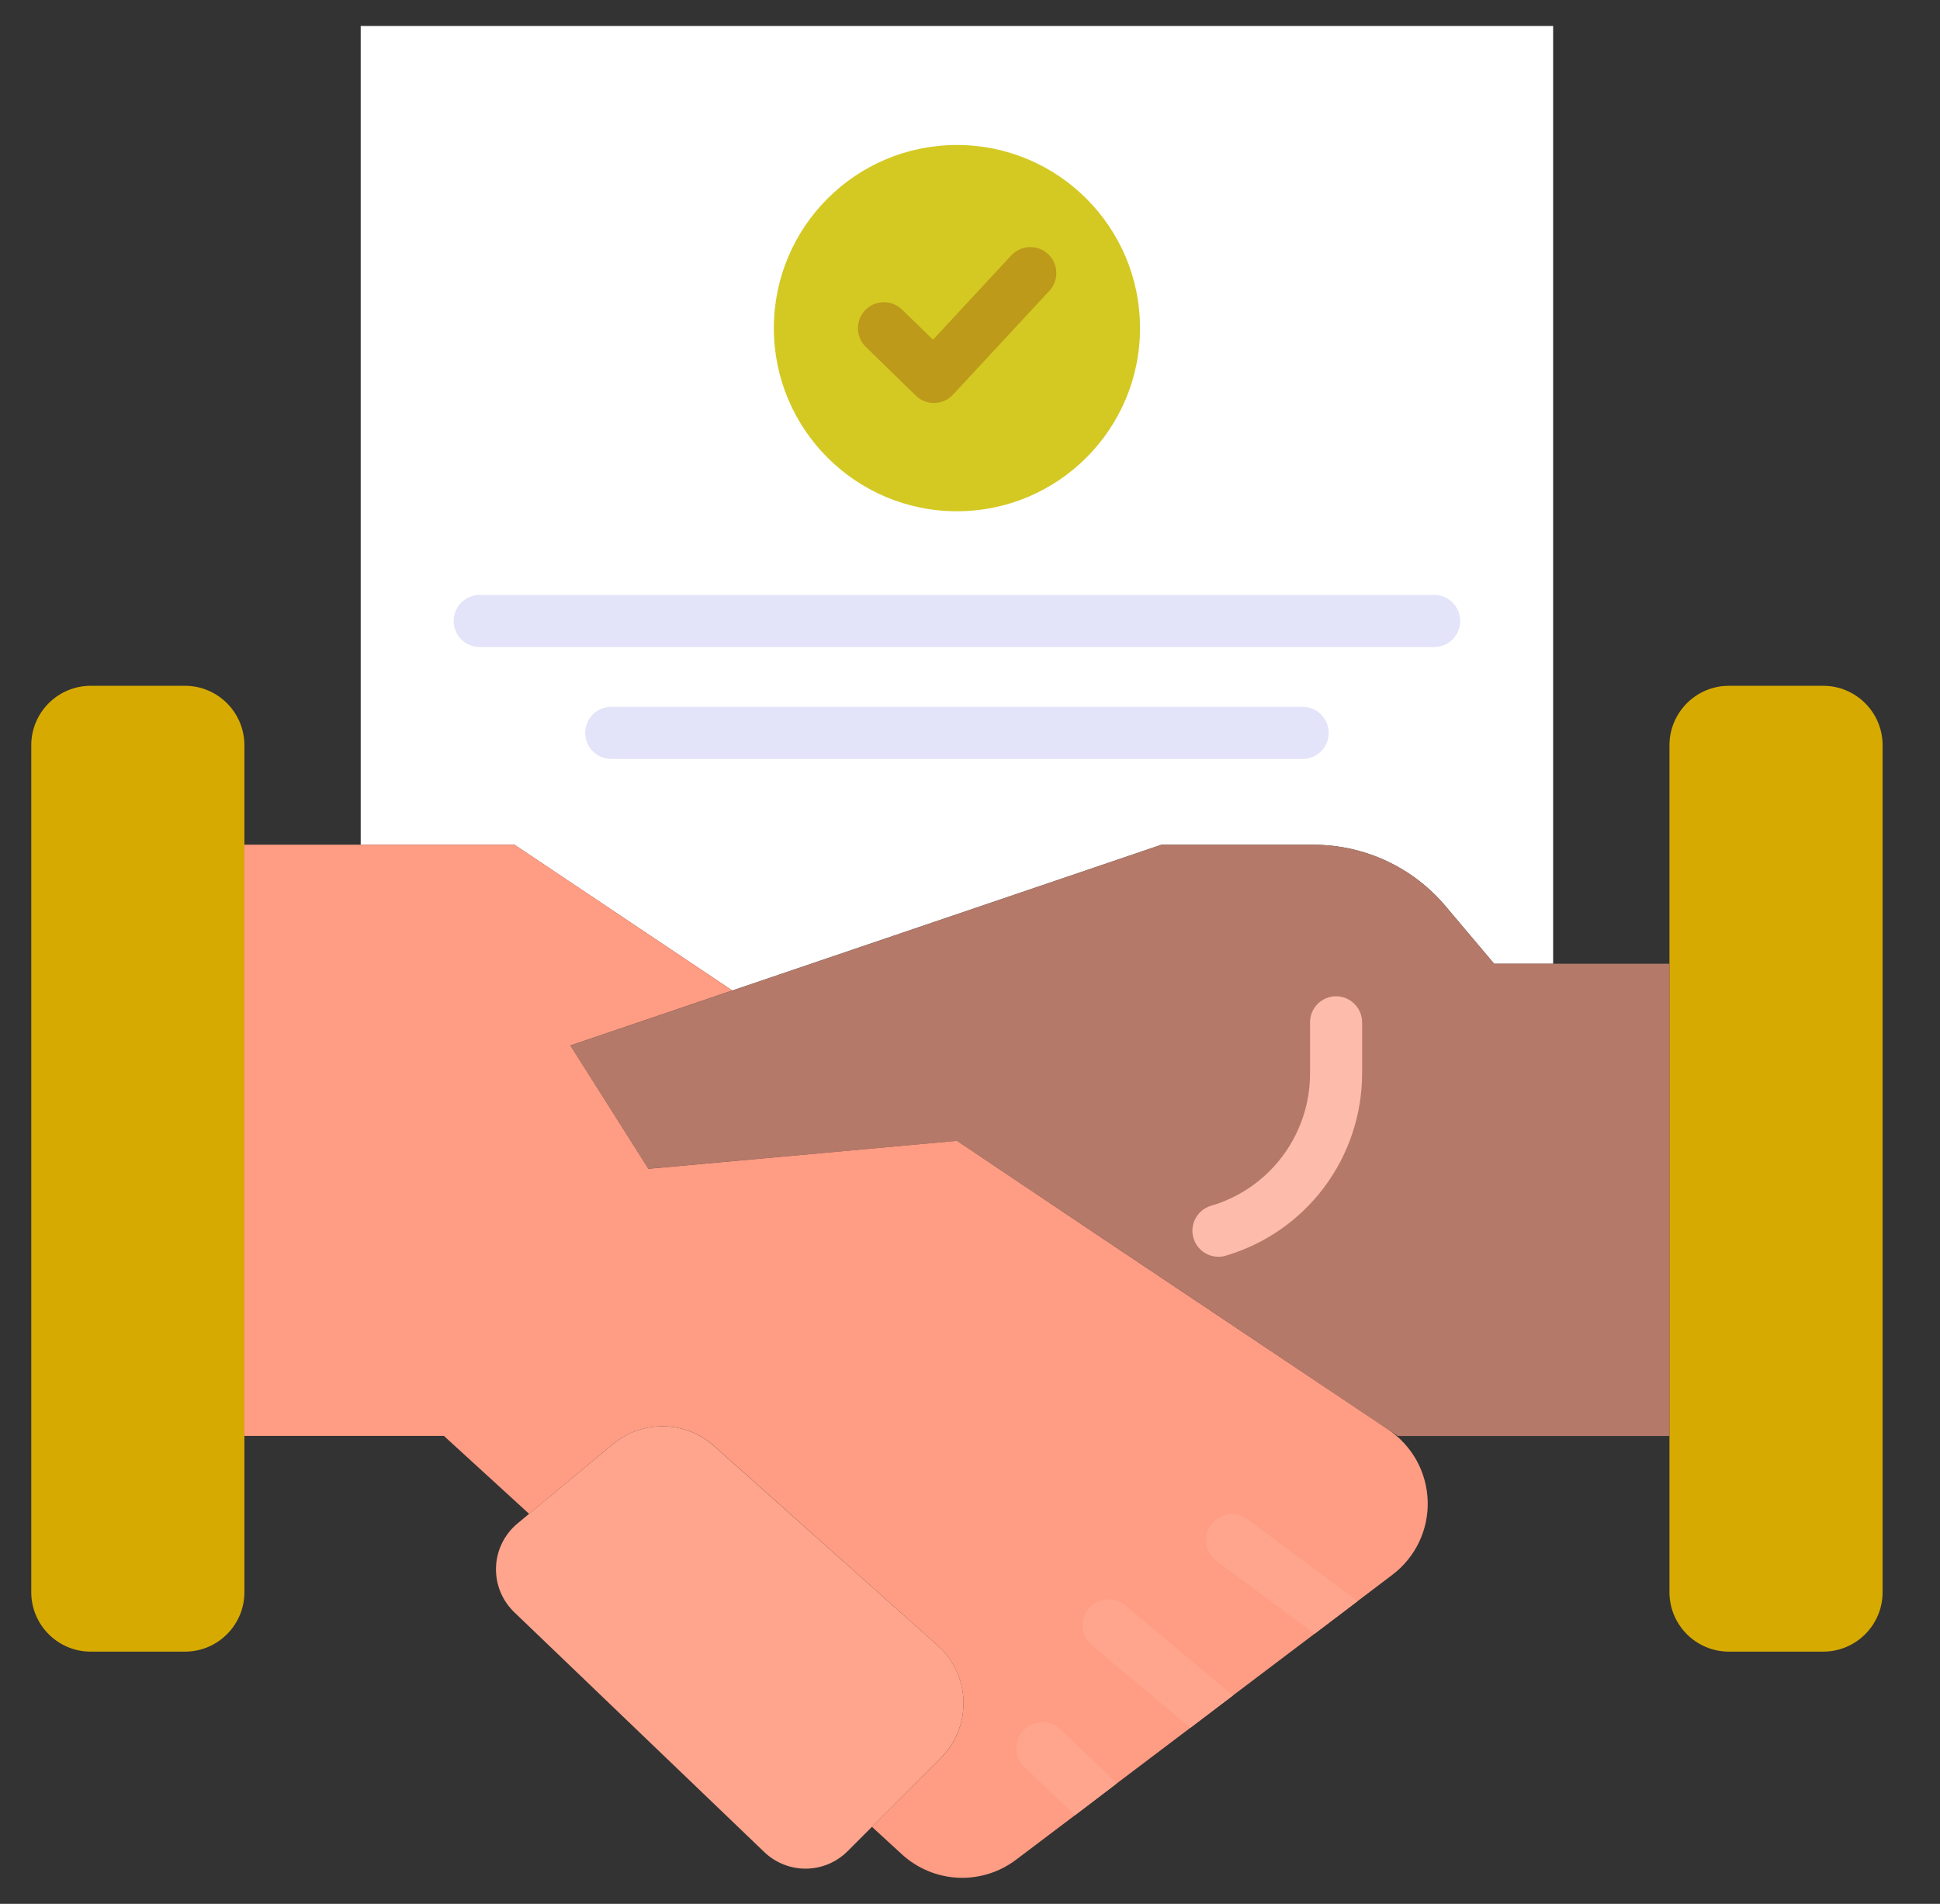 <svg xmlns="http://www.w3.org/2000/svg" width="53" height="52" viewBox="0 0 53 52" fill="none"><rect x="0" y="0" width="53" height="52" fill="#333333" stroke="none"/><g clip-path="url(#clip0_795_12919)"><path d="M14.057 23.073L20.006 27.054L31.729 23.073H35.884C36.571 23.073 37.249 23.223 37.873 23.512C38.496 23.802 39.048 24.224 39.491 24.749L40.819 26.323H42.431V0.71H9.854V23.073H14.057Z" fill="white"></path><path d="M26.143 13.964C28.905 13.964 31.145 11.724 31.145 8.962C31.145 6.2 28.905 3.96 26.143 3.96C23.381 3.96 21.141 6.2 21.141 8.962C21.141 11.724 23.381 13.964 26.143 13.964Z" fill="#D4C923"></path><path d="M39.181 17.672H13.105C12.916 17.672 12.736 17.597 12.602 17.464C12.469 17.33 12.394 17.149 12.394 16.961C12.394 16.772 12.469 16.592 12.602 16.458C12.736 16.325 12.916 16.25 13.105 16.25H39.181C39.37 16.25 39.551 16.325 39.684 16.458C39.817 16.592 39.892 16.772 39.892 16.961C39.892 17.149 39.817 17.33 39.684 17.464C39.551 17.597 39.37 17.672 39.181 17.672Z" fill="#E3E3F9"></path><path d="M35.588 20.728H16.698C16.509 20.728 16.328 20.653 16.195 20.52C16.062 20.386 15.987 20.205 15.987 20.017C15.987 19.828 16.062 19.648 16.195 19.514C16.328 19.381 16.509 19.306 16.698 19.306H35.588C35.777 19.306 35.958 19.381 36.091 19.514C36.224 19.648 36.299 19.828 36.299 20.017C36.299 20.205 36.224 20.386 36.091 20.52C35.958 20.653 35.777 20.728 35.588 20.728Z" fill="#E3E3F9"></path><path d="M25.515 11.007C25.329 11.007 25.151 10.934 25.019 10.804L23.648 9.47C23.515 9.338 23.44 9.159 23.438 8.971C23.436 8.784 23.509 8.604 23.639 8.469C23.77 8.335 23.948 8.258 24.135 8.254C24.323 8.251 24.504 8.321 24.639 8.45L25.489 9.279L27.622 6.981C27.685 6.912 27.761 6.855 27.846 6.816C27.931 6.776 28.023 6.753 28.117 6.749C28.211 6.745 28.305 6.76 28.393 6.792C28.481 6.825 28.562 6.874 28.631 6.938C28.7 7.002 28.756 7.079 28.794 7.165C28.834 7.25 28.855 7.342 28.858 7.436C28.861 7.53 28.846 7.624 28.812 7.712C28.779 7.8 28.729 7.88 28.664 7.948L26.036 10.779C25.971 10.849 25.894 10.905 25.807 10.944C25.721 10.983 25.628 11.004 25.533 11.006L25.515 11.007Z" fill="#BD9A19"></path><path d="M5.052 18.731H2.479C1.582 18.731 0.854 19.459 0.854 20.356V43.486C0.854 44.384 1.582 45.111 2.479 45.111H5.052C5.95 45.111 6.677 44.384 6.677 43.486V20.356C6.677 19.459 5.95 18.731 5.052 18.731Z" fill="#D7AA02"></path><path d="M47.234 45.111H49.807C50.705 45.111 51.432 44.384 51.432 43.486V20.356C51.432 19.459 50.705 18.731 49.807 18.731H47.234C46.337 18.731 45.609 19.459 45.609 20.356V43.486C45.609 44.384 46.337 45.111 47.234 45.111Z" fill="#D7AA02"></path><path d="M31.729 23.072L15.581 28.557L17.713 31.921L26.143 31.16L38.188 39.221H45.609V26.322H40.819L39.491 24.748C39.048 24.223 38.496 23.801 37.873 23.512C37.249 23.222 36.571 23.072 35.884 23.072H31.729Z" fill="#B47969"></path><path d="M23.155 50.562L25.703 48.014C25.907 47.811 26.066 47.568 26.173 47.3C26.279 47.033 26.33 46.747 26.322 46.459C26.313 46.171 26.247 45.888 26.125 45.627C26.003 45.367 25.83 45.133 25.615 44.942L19.503 39.492C19.125 39.155 18.639 38.965 18.133 38.956C17.627 38.947 17.135 39.12 16.745 39.444L14.136 41.612C13.96 41.758 13.817 41.94 13.716 42.146C13.615 42.351 13.559 42.575 13.551 42.804C13.543 43.033 13.583 43.261 13.669 43.473C13.755 43.685 13.885 43.876 14.05 44.035L20.881 50.586C21.188 50.88 21.598 51.042 22.023 51.038C22.448 51.034 22.854 50.863 23.155 50.562Z" fill="#FFA58D"></path><path d="M38.038 43.013L37.088 43.732L35.914 44.622L33.683 46.308L32.521 47.19L30.506 48.713L29.369 49.578L27.76 50.793C27.306 51.137 26.746 51.312 26.177 51.286C25.607 51.26 25.065 51.035 24.644 50.651L23.82 49.895L25.704 48.014C25.908 47.811 26.067 47.568 26.173 47.3C26.279 47.033 26.329 46.747 26.321 46.459C26.313 46.172 26.246 45.889 26.124 45.629C26.003 45.368 25.83 45.135 25.615 44.943L19.505 39.491C19.127 39.155 18.641 38.965 18.135 38.956C17.629 38.948 17.137 39.12 16.747 39.442L14.456 41.348L12.128 39.219H6.676V23.071H14.057L20.005 27.052L15.581 28.555L17.714 31.923L26.143 31.159L30.072 33.792L37.925 39.044C38.247 39.261 38.514 39.551 38.702 39.891C38.889 40.231 38.993 40.611 39.004 40.999C39.016 41.388 38.934 41.773 38.766 42.124C38.597 42.474 38.348 42.779 38.038 43.013Z" fill="#FF9C84"></path><path d="M37.088 43.732L35.914 44.622L33.236 42.635C33.085 42.523 32.984 42.356 32.956 42.169C32.929 41.983 32.976 41.794 33.088 41.642C33.2 41.491 33.368 41.39 33.554 41.362C33.74 41.334 33.93 41.382 34.081 41.494L37.088 43.732Z" fill="#FFA58D"></path><path d="M33.683 46.308L32.522 47.19L29.84 44.947C29.767 44.888 29.706 44.814 29.66 44.731C29.616 44.648 29.588 44.556 29.579 44.462C29.569 44.368 29.579 44.273 29.607 44.183C29.635 44.093 29.681 44.009 29.742 43.936C29.802 43.864 29.877 43.804 29.961 43.761C30.045 43.718 30.137 43.692 30.232 43.684C30.326 43.677 30.421 43.689 30.51 43.719C30.6 43.748 30.683 43.796 30.754 43.858L33.683 46.308Z" fill="#FFA58D"></path><path d="M30.506 48.713L29.369 49.578L27.988 48.266C27.92 48.202 27.866 48.124 27.828 48.039C27.79 47.953 27.769 47.861 27.767 47.767C27.765 47.674 27.781 47.581 27.814 47.493C27.848 47.406 27.899 47.326 27.963 47.259C28.028 47.191 28.105 47.136 28.191 47.099C28.276 47.061 28.368 47.04 28.462 47.038C28.555 47.035 28.649 47.052 28.736 47.085C28.823 47.119 28.903 47.17 28.971 47.234L30.433 48.628C30.46 48.654 30.484 48.683 30.506 48.713Z" fill="#FFA58D"></path><path d="M33.287 34.326C33.116 34.326 32.95 34.264 32.821 34.151C32.692 34.039 32.607 33.884 32.583 33.715C32.559 33.545 32.597 33.373 32.69 33.229C32.783 33.085 32.925 32.98 33.089 32.932C33.867 32.703 34.55 32.229 35.036 31.581C35.523 30.932 35.787 30.144 35.79 29.333V27.922C35.79 27.733 35.865 27.552 35.998 27.419C36.131 27.286 36.312 27.211 36.501 27.211C36.689 27.211 36.87 27.286 37.003 27.419C37.137 27.552 37.212 27.733 37.212 27.922V29.333C37.208 30.452 36.843 31.539 36.172 32.433C35.5 33.328 34.558 33.981 33.485 34.297C33.421 34.316 33.354 34.326 33.287 34.326Z" fill="#FDBBAB"></path></g><defs><clipPath id="clip0_795_12919"><rect width="52" height="52" fill="white" transform="translate(0.143)"></rect></clipPath></defs></svg>